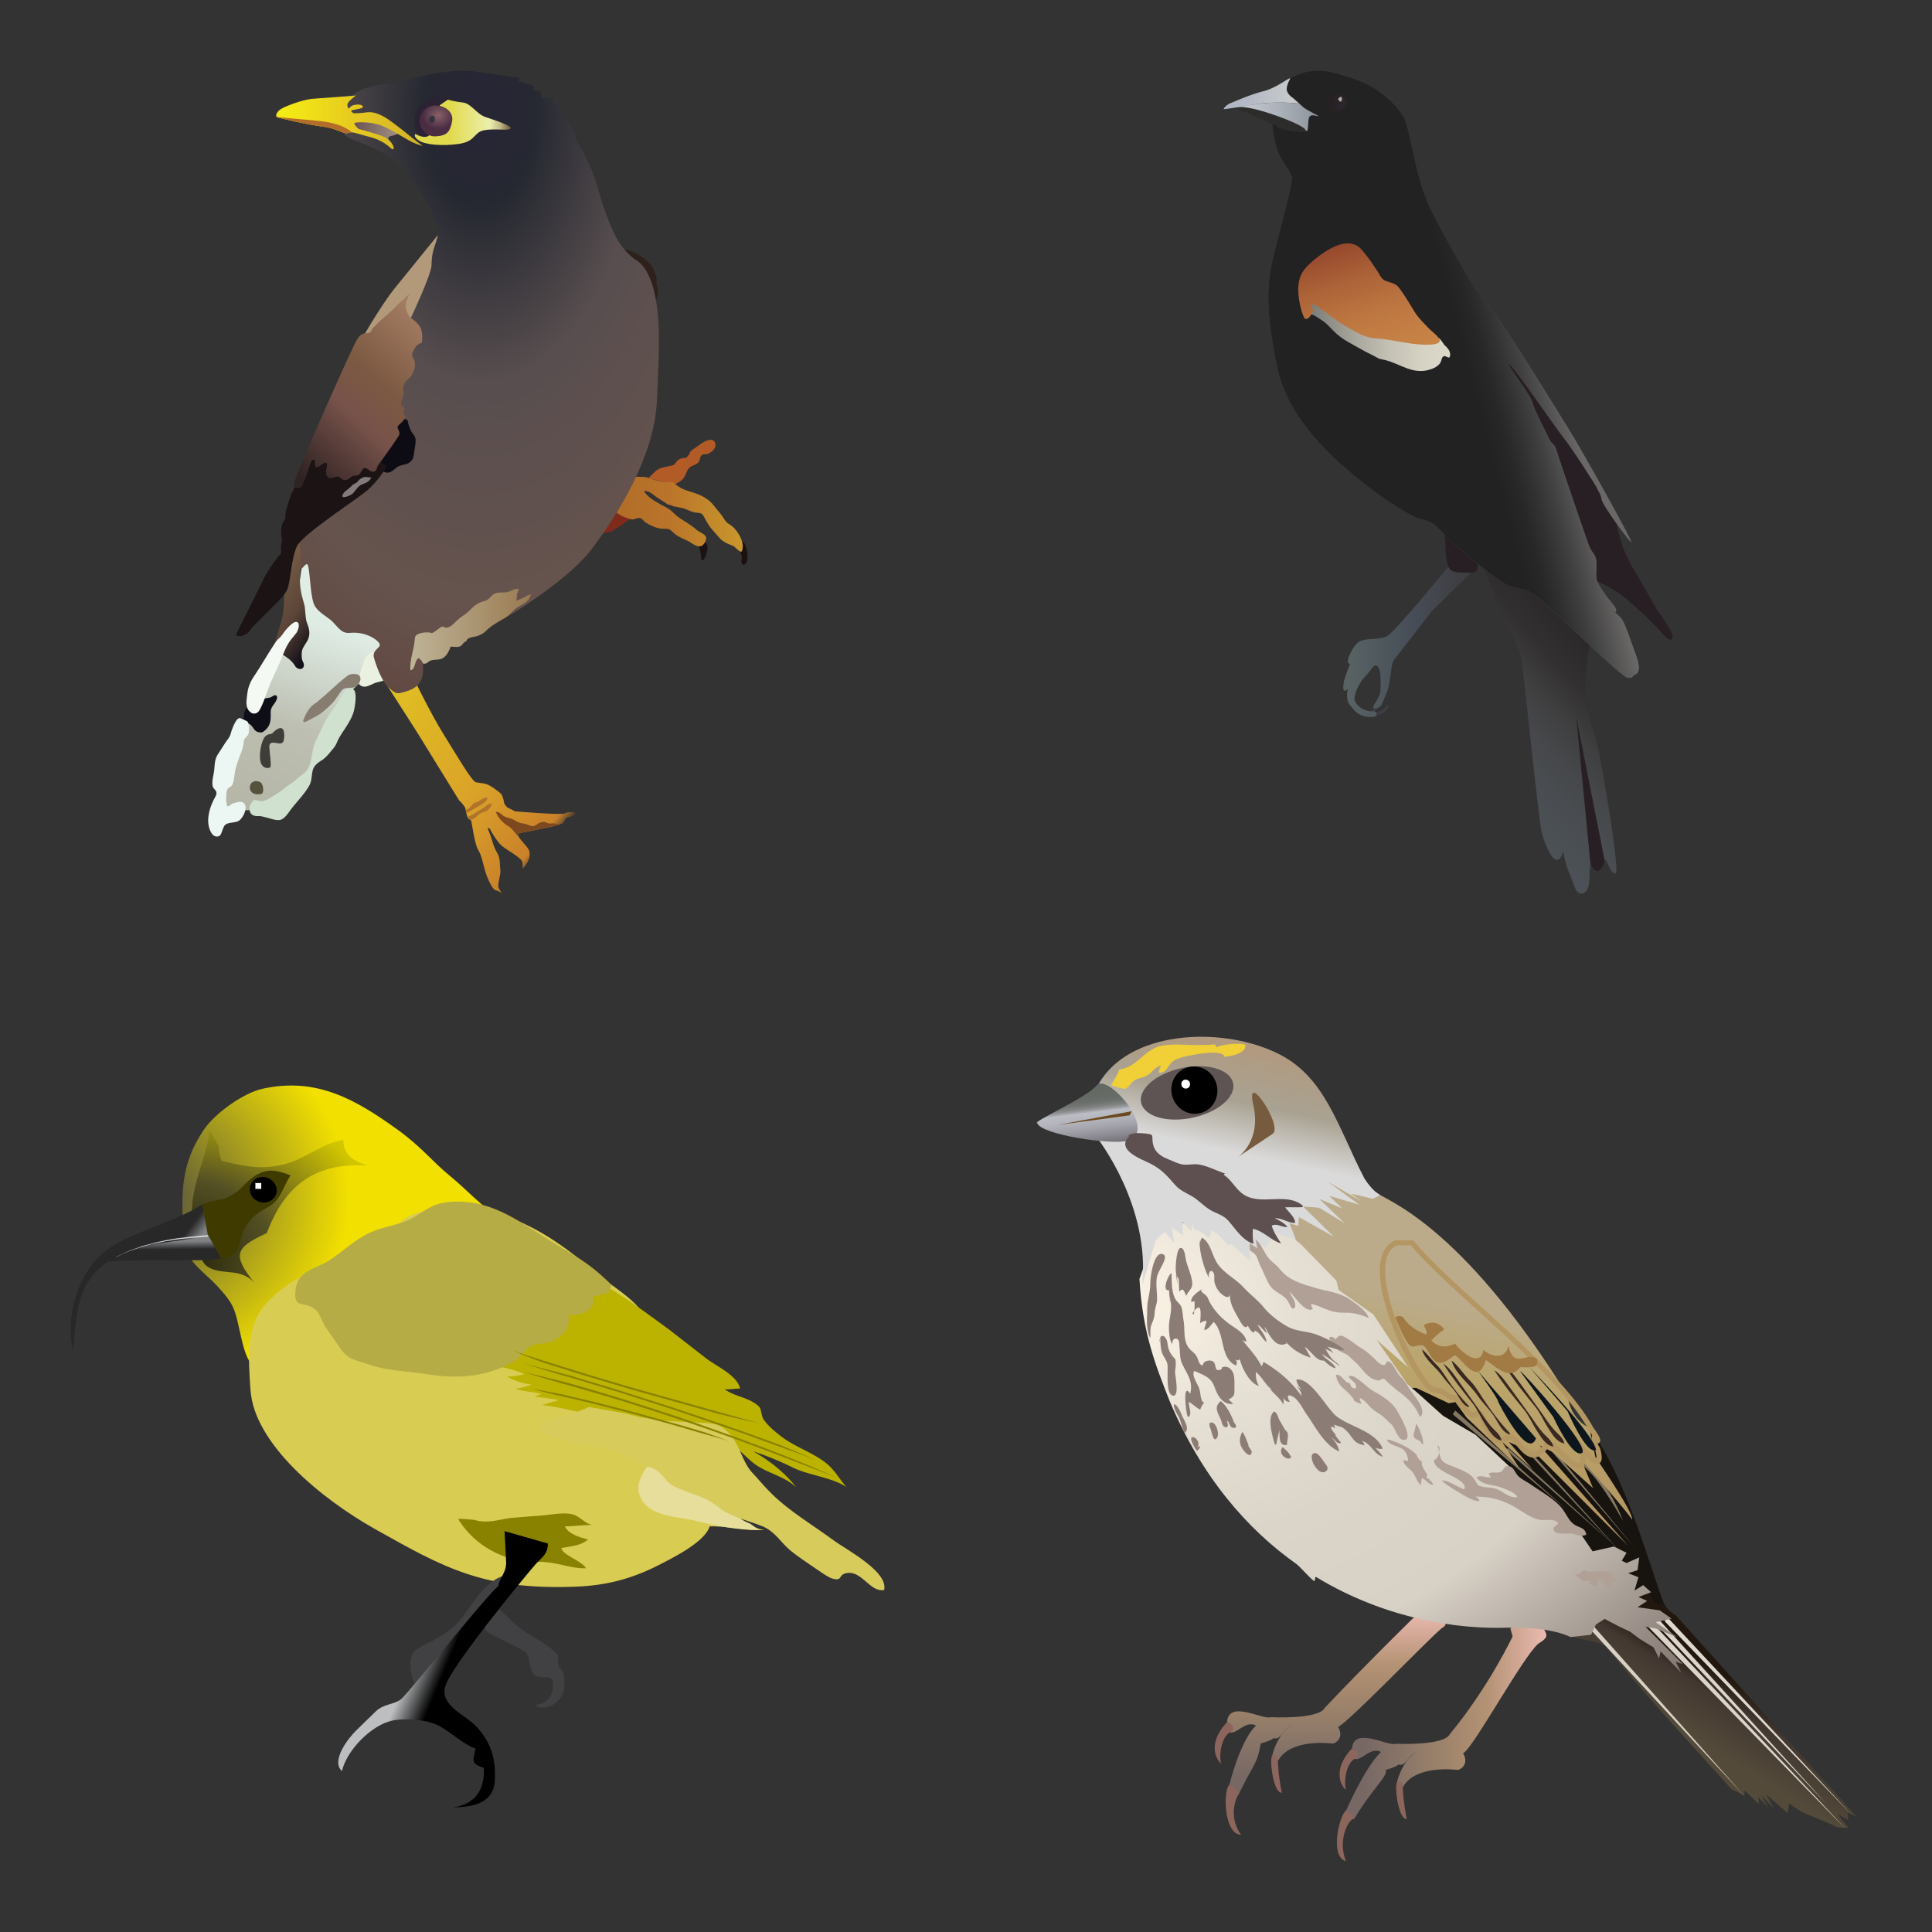 <svg xmlns="http://www.w3.org/2000/svg" xmlns:xlink="http://www.w3.org/1999/xlink" width="148" height="148"><rect width="100%" height="100%" fill="#333333" stroke="none"/><style><![CDATA[.E{fill-rule:nonzero}.F{stroke-linejoin:miter}.G{stroke-width:.002}.H{stroke-linecap:round}.I{stroke:none}.J{stroke-linejoin:round}.K{overflow:visible}.L{stroke-linecap:butt}]]></style><g fill="#fff" fill-rule="evenodd" stroke="#000"><svg width="64" height="64" x="5" y="5" viewBox="0 0 51 76"><use xlink:href="#L" x=".5" y=".5" class="H J"/><defs><linearGradient id="A" x1="83.24%" y1="84.73%" x2="-2.51%" y2="6.91%"><stop offset="0%" stop-color="#252831"/><stop offset="6.7%" stop-color="#ca812a"/><stop offset="41.2%" stop-color="#daa328"/><stop offset="100%" stop-color="#e0c123"/></linearGradient><linearGradient id="B" x1="0.00%" y1="50.00%" x2="100.00%" y2="50.00%"><stop offset="0%" stop-color="#af6b28"/><stop offset="44.9%" stop-color="#ba742a"/><stop offset="98.2%" stop-color="#c9972c"/></linearGradient><linearGradient id="C" x1="63.17%" y1="1.02%" x2="41.05%" y2="103.73%"><stop offset="0%" stop-color="#e2eee4"/><stop offset="22.4%" stop-color="#dfece4"/><stop offset="61.2%" stop-color="#bdbfb2"/><stop offset="100%" stop-color="#b4b5a5"/></linearGradient><radialGradient id="D" cx="51%" cy="7%" r="143%" fx="51%" fy="7%"><stop offset="0%" stop-color="#282536"/><stop offset="10.3%" stop-color="#252831"/><stop offset="30.3%" stop-color="#584e4f"/><stop offset="55.2%" stop-color="#66534d"/><stop offset="73.3%" stop-color="#60443d"/><stop offset="87.3%" stop-color="#78584b"/><stop offset="100%" stop-color="#ab8c6f"/></radialGradient><linearGradient id="E" x1="-0.00%" y1="50.00%" x2="100.00%" y2="50.00%"><stop offset="38.2%" stop-color="#e2da4d"/><stop offset="78.8%" stop-color="#ebefad"/><stop offset="89.1%" stop-color="#c3bc88"/><stop offset="100%" stop-color="#6f573d"/></linearGradient><radialGradient id="F" cx="56%" cy="32%" r="50%" fx="56%" fy="32%"><stop offset="0%" stop-color="#896068"/><stop offset="89.1%" stop-color="#4a2d43"/></radialGradient><linearGradient id="G" x1="20.39%" y1="1.03%" x2="59.46%" y2="100.37%"><stop offset="0%" stop-color="#7d644b"/><stop offset="61.8%" stop-color="#5c4538"/><stop offset="100%" stop-color="#121018"/></linearGradient><linearGradient id="H" x1="92.36%" y1="0.67%" x2="27.70%" y2="106.67%"><stop offset="0%" stop-color="#a88066"/><stop offset="41.2%" stop-color="#7c5942"/><stop offset="61.2%" stop-color="#77524a"/><stop offset="100%" stop-color="#2f2323"/></linearGradient><linearGradient id="I" x1="-0.00%" y1="50.00%" x2="100.00%" y2="50.00%"><stop offset="0%" stop-color="#beb497"/><stop offset="100%" stop-color="#9a7a51"/></linearGradient><linearGradient id="J" x1="-0.01%" y1="50.01%" x2="100.00%" y2="50.01%"><stop offset="3%" stop-color="#695151"/><stop offset="100%" stop-color="#a39588"/></linearGradient><linearGradient id="K" x1="-0.00%" y1="50.00%" x2="100.00%" y2="50.00%"><stop offset="7.3%" stop-color="#f4ea15"/><stop offset="58.2%" stop-color="#e5c720"/><stop offset="100%" stop-color="#cfb02b"/></linearGradient></defs><symbol id="L" class="K"><g class="E I"><path d="M15.892 55.279c.062.185 3.081 4.789 3.878 6.139l3.067 4.968c.307.245.552.674.552.674s.122.736.245.921.246.061.307.307.307 2.085.614 2.576.429 1.165.614 1.84.674 1.779.98 1.84.614.307.614.307-.223-.232-.346-.538.224-1.18.162-1.609-.001-1.043-.246-1.472-.368-.737-.491-1.165-.422-1.172-.422-1.172.181-.025.238.13.675 1.165 1.043 1.472.919.614 1.165.797.429.307.614.491.122.797.122.797.307-.307.49-.675.246-.797 0-1.165-1.165-1.227-.858-1.35 1.227-.246 1.718-.368 2.086-.368 2.33-.614.123-.43.43-.49.49-.123.675-.307-.675-.246-.921-.061-4.539-.184-4.539-.184l-.736-.368-.246-.307s-.122-.735-.306-.919-1.043-.858-1.472-.921l-.798-.122c-.368-.062-1.718-2.392-2.944-4.355s-2.944-5.521-2.944-5.521l-2.591.425z" fill="url(#A)"/><path d="M30.992 68.474c-.112-.013-.25-.116-.362-.129-.355-.04-.492.045-.752.233s-.468.157-.739.031-.514-.12-.783-.198-.467-.255-.736-.355-.547-.128-.798-.304-.311-.342-.649-.328c.17.519.651 1.017 1.143 1.308.333.197.449.424.69.709.057.068.126.124.203.166-.05-.106-.052-.185.026-.216.307-.122 1.227-.246 1.718-.368l1.981-.448-.445-.106c-.161-.025-.335.024-.497.005z" fill="#7d481e"/><path d="M24.31 67.06c.251-.149 1.125-.57 1.096-.909-.273-.106-.643.217-.865.346-.109.062-.306.071-.402.144-.122.094-.15.284-.309.308l-.024.099c-.132.047-.237.169-.384.192l.064.301.286-.159c.183-.09.35-.21.537-.322zm.442.503c.211-.12.476-.125.679-.303.133-.114.396-.442.341-.622-.125.022-.223.084-.341.133-.155.063-.165.131-.276.214s-.229.131-.342.213-.203.115-.307.181c-.237.147-.435.284-.702.404l-.219.091a.6.6 0 0 0 .051.107c.084.125.166.111.231.164.114-.031.222-.063.31-.116.208-.124.369-.348.576-.466z" fill="#af742a"/><path d="M34.185 42.28c.214.037.508-.102.736-.122l.675-.075c.456-.055.951-.053 1.332-.31l.953-.643c.166-.102.313-.236.476-.334.181-.112.367-.194.551-.294l-2.392-2.085-2.33 3.864z" fill="#802a1c"/><path d="M44.366 42.954c.187.089.33.473.384.66.085.303.07.595.118.928.355.025.487-.738.54-.975.107-.484-.197-.634-.428-1.042l-.614.429z" fill="#1a1213"/><path d="M47.923 43.138c.324.212.536.681.617 1.043.037.165-.096.528.009.663.141.18.337.039.42-.108.168-.293.075-.969-.006-1.291-.047-.184-.071-.316-.196-.476-.117-.151-.323-.199-.414-.323l-.429.49z" fill="#1c1111"/><path d="M40.072 37.005c.133-.07.286-.274.414-.383.142-.121.224-.234.401-.336.348-.202.64-.238 1.028-.32.145-.031.351-.052.472-.141.142-.105.191-.269.307-.368.127-.106.34-.205.506-.233.116-.02.196.018.31-.041s.077-.191.23-.213c.037-.387.412-.55.672-.739.323-.236.58-.443.949-.586.412-.16.773-.074.786.414.008.346-.417.694-.735.802-.157.054-.407-.003-.541.13-.143.143-.115.44-.254.605-.269.317-.689.288-.925.611-.223.306-.256.671-.552.967a1.46 1.46 0 0 1-.428.305c-.183.083-.361.24-.553.261l-2.086-.736z" fill="#b25b27"/><path d="M36.086 39.09c.367.651 1.158 1.275 1.837 1.533.207.078.41.161.616.186.273.032.432-.137.676-.126.229.012.315.188.475.323a2.29 2.29 0 0 0 .49.306c.423.209.822.358 1.303.353.265-.001.425-.009.631.17l.426.37c.315.224.732.386 1.09.565.341.171.703.511 1.104.496.313-.013.611-.518.556-.806-.062-.324-.619-.479-.847-.688-.5-.454-1.085-.758-1.626-1.135-.274-.191-.476-.422-.72-.628-.263-.223-.62-.385-.92-.552-.499-.277-1.232-.683-1.527-1.215.392-.098.816.314 1.114.525l1.039.677c.082.044.207.048.294.074.08.023.184.093.259.109l.72.138c.405.098.79.321 1.181.414.208.048.434.006.615.117.169.104.263.347.353.509.202.365.393.677.675.995l.366.415c.142.14.28.347.448.478.31.24.66.387 1.012.516.202.076.597.614.8.529.355-.738-.302-1.829-.864-2.305-.148-.124-.318-.206-.463-.334-.174-.154-.266-.34-.394-.525-.221-.323-.503-.623-.734-.931-.592-.787-1.323-1.082-2.2-1.352-.439-.135-.794-.263-1.179-.536-.142-.101-.296-.279-.471-.326-.242-.065-.55.035-.801.004-.683-.082-1.247-.497-1.961-.492a8.9 8.9 0 0 1-1.102-.064c-.263-.032-.964-.093-1.168.064l-1.104 2.147z" fill="url(#B)"/><path d="M9.005 44.604l-.448.257-.64 4.356-3.396 7.945-2.884 4.932c-.063.193-.767 5.254-.767 5.254l.063 1.218 2.243-1.281 2.626-.129 3.268-2.947.833-2.243 3.011-5.446 1.666-1.602.961-1.537.962-1.73-3.652-2.05-3.844-4.998z" fill="url(#C)"/><path d="M15.594 52.895c-.652-.155-1.099.075-1.368.684-.215.487-.373 1.067-.508 1.593-.08.313-.123.566.153.754.261.176.553.097.812-.014s.459-.229.74-.297c.226-.056.716-.115.797-.387l-.626-2.333z" fill="#eaf1e1"/><path d="M3.752 57.791c-.327.115-.467.506-.499.81-.02.192-.071.479.086.63.113.109.327.113.47.226.333.264.37.68.858.722.128.011.085.042.222.002.115-.034.117-.055.214-.129a1.49 1.49 0 0 0 .401-.451c.212-.399.186-.792.183-1.241-.001-.464.263-.635.471-1.009.068-.121.196-.409.03-.515s-.371.112-.502.158c-.32.116-.875.051-1.025.457l-.911.342z" fill="#0e0e17"/><path d="M5.289 60.467c-.356.218-.681 1.407-.556 2.265.052.352.258.699.67.696.335-.003.286-.177.285-.456 0-.242-.032-.454-.059-.683l-.054-.626c-.02-.189-.039-.437.167-.515.351-.134.869.244 1.086-.111.122-.198.137-.976-.042-1.156-.275-.274-.775.19-.928.358s-.211.01-.569.227z" fill="#3f3d38"/><path d="M4.093 64.68c-.295.119-.352.536-.272.728.126.304.38.41.671.41.39 0 .517-.041.513-.456 0-.235-.118-.638-.342-.683s-.272-.119-.569 0z" fill="#55523e"/><path d="M10.541 56.883c-.279.212-.51.47-.811.662-.529.339-.821.886-1.045 1.452-.098.247.018.317.246.194l.78-.408c.603-.309 1.029-.717 1.51-1.18.257-.247.447-.553.649-.845.177-.256.33-.559.67-.6.382-.046.78.04 1.071-.294.162-.189.307-.472.216-.725-.099-.277-.502-.277-.746-.259-.341.025-.566.293-.825.485-.379.282-1.574 1.412-1.715 1.519z" fill="#867c70"/><path d="M4.2 66.324c-.577.449-.505 1.058-.259 1.299.176.173.412.177.644.175.265-.003.462.076.703.13.387.086 1.03.361 1.395.174s.594-.576.835-.896c.552-.736 1.244-1.391 1.693-2.213.227-.413.183-.889.303-1.362.1-.396.431-.663.774-.878.374-.234.602-.51.879-.85.143-.174.287-.321.401-.511.131-.219.208-.469.334-.691.483-.838 1.182-1.651 1.381-2.592.092-.432.188-1.138.08-1.588-.054-.224-.226-.31-.45-.318-.303-.013-.372.099-.528.318a8.08 8.08 0 0 0-.639 1.025c-.234.453-.647.833-.897 1.269-.221.387-.396.751-.579 1.151l-.564 1.165c-.292.786-.238 1.702-.683 2.442-.223.371-.627.527-.929.829-.349.35-.753.532-1.124.851-.331.284-.677.472-1.024.703-.317.21-.736.462-1.105.497l-.641-.129z" fill="#d1e1cf"/><path d="M2.919 58.891c-.35-.087-.657.802-.755 1.04-.078.191-.103.393-.189.577-.104.222-.249.372-.386.575l-.735 1.142c-.272.457-.255.874-.306 1.409-.044.453-.249.984-.131 1.475.047.192.24.276.308.462.097.264-.084.473-.194.689-.42.821-.74 1.915-.367 2.818.105.251.268.543.574.58.428.051.462-.35.579-.639.142-.352.191-.483.578-.58.245-.06.669-.069.883-.205.401-.254.837-1.155.509-1.576-.187-.239-.585-.14-.813-.074-.148.044-.238.049-.373.139-.128.085-.215.221-.39.168.006-.184-.07-.369-.074-.566l.015-.563c.011-.103.051-.35.129-.447.127-.159.334-.178.434-.4.115-.257.163-.68.195-.958.042-.37.139-.676.251-1.03.09-.286.227-.607.336-.895.143-.377.192-.621.238-1.029.042-.361.392-.415.452-.765.039-.224.058-1.023-.192-1.089l-.577-.257z" fill="#ecf7f3"/><path d="M21.051 14.749l-4.101 5.062C15.605 21.477 13.618 25 13.618 25l4.613-1.794 3.973-3.46-1.153-4.998z" fill="#b2997a"/><path d="M37.836 16.286c.1-.203 1.291.42 1.486.561.436.314.958.676 1.191 1.184.099.215.248.586.274.815.019.17-.027.349-.006.519.018.153.113.34.135.509.094.732-.36 1.182-.517 1.794l-2.562-5.381z" fill="#2e211b"/><path d="M12.388 2.699s1.063-.835 1.974-1.139 2.505-.38 3.492-.683S21.8-.186 24.078.042l4.251.607-.076.304.683.228c.156.148.356.018.533.13.236.149.113.264.084.464.131-.013.407.039.524.087.279.115.2.133.283.384.036.111-.092.093.035.21.057.054.216.011.288.015.224.016.451-.016.671.012.024.182-.053.444.082.583.121.126.385.044.517.184s.084.296.151.453c.09.212.243.276.404.422.285.256.234.517.431.793.132.185.184.219.266.422.066.168.119.375.21.548v.379s1.252 1.822 1.822 3.758c.321 1.087 1.025 3.581 1.936 5.238.712 1.294 1.708 1.936 1.708 1.936s1.139.455 1.708 2.96.455 5.01.227 9.906S37.4 40.199 34.895 43.5 25.9 50.447 25.9 50.447s-3.758 1.594-4.783 2.164-1.593 1.253-1.593 1.253.113.911-.114 1.479-.683.912-1.48 1.139-.797.228-1.48-.341c-.619-.516-1.139-1.937-1.367-2.733s.797-.911.456-1.366-1.367-1.025-2.619-.911c-.779.071-.983-.375-1.607-1.015-.38-.389-1.194-.774-1.582-1.376-.459-.715-.425-2.985-.661-3.749-.135-.437-.598.602-.687.217l-.247-1.136c-.228-1.025-.455-2.164 1.253-4.441S20.32 19.589 20.32 17.653s.911-2.277.455-3.758-1.365-2.96-2.846-4.782-4.099-2.505-5.238-3.074-.304-3.34-.304-3.34z" fill="url(#D)"/><path d="M20.319 3.952c.494-.076.532.531.532.797s-.267.645-.646.607-.492-.418-.492-.683.114-.645.606-.721z" fill="#1a1e29"/><path d="M19.714 6.001c-.06-.046-.119-.015-.181-.045-.054-.025-.107-.08-.159-.107-.111-.057-.233-.113-.333-.199-.218-.184-.237-.443-.237-.711 0-.3-.031-.631.04-.909.06-.241.157-.472.291-.696s.351-.336.58-.407c.215-.067.367-.324.577-.448.1-.059.289-.046.41-.045.161.002.288-.038.456-.038.306 0 .598.109.872.256.165.088.636.292.645.503l.76 1.708c0 .114-.874 1.176-.874 1.176l-2.314.266-.532-.304z" fill="#2b2233"/><path d="M18.836 5.748s-.225.225.338.601 2.104.526 3.643.3 1.315-1.052 2.291-1.239 2.178.075 2.404-.151-1.503-.789-2.291-1.051-1.315-1.239-2.029-1.315-1.39-.263-1.39-.263l-.714.488s-.6 2.441-1.013 2.779-1.24-.151-1.24-.151z" fill="url(#E)"/><path d="M22.181 4.635c-.191.872-.381 1.253-1.442 1.329s-1.594-.949-1.48-1.594.607-1.215 1.442-1.215 1.67.607 1.48 1.48z" fill="url(#F)"/><path d="M7.908 54.147c.208.368.817.402.799-.116-.006-.179-.149-.336-.175-.508-.032-.198-.04-.548 0-.745.076-.375.375-.673.529-1.009.182-.4.18-.782.045-1.212-.061-.197-.144-.363-.187-.566-.049-.235-.059-.503-.089-.74-.026-.218-.025-.424-.071-.625l-.183-.672c-.113-.384-.175-.79-.215-1.208-.061-.648.061-1.318.057-1.936v-.967c-.011-.347-.11-.677-.114-1.025l-.968.853s-.512 2.279-.455 3.189.057 2.221-.228 3.245l-.797 2.562s1.537.569 2.05 1.48z" fill="url(#G)"/><path d="M15.027 35.827c-.049.005-.067-.013-.056-.053.537.226.958.981 1.576.74.281-.11.523-.424.799-.546.349-.154.71-.117 1.028-.381.298-.247.326-.533.368-.913.04-.342.143-.742.129-1.089-.017-.386-.275-.537-.43-.851-.111-.221-.285-.671-.286-.932-.13-.033-.191-.126-.309-.189-.134-.071-.29-.047-.404-.133-.037-.013-.052.005-.045.054l-2.37 4.293z" fill="#0d0b13"/><path d="M7.467 38.775c-.204.626-.39 1.091-.449 1.599-.015.12.033.261-.013.374-.039.101-.144.221-.193.334-.111.259-.18.471-.178.767s.034.566.065.832c.034.284-.122.586-.065.834v.385s-1.089 1.153-1.858 2.883l-2.243 4.484c.064.322.897.193 1.281-.384s2.948-2.82 3.332-3.587.384-3.011.962-4.101 5.445-4.229 6.407-5.062 1.729-2.114 1.729-2.114l-1.473-1.346-5.19-.192-1.41 2.947s-.5.719-.705 1.345z" fill="#1b1314"/><path d="M7.788 37.621c.064.385.526.471.756.18.067-.086.104-.315.157-.42.079-.159.142-.266.19-.45.074-.284.21-.582.292-.861.054-.18.183-.812.518-.681.038.303-.113.881.38.614.232-.126.79-.707.722-.044-.028.28-.193.699.043.959.316.349.711-.084 1.03.011.098.029.221.197.336.243.17.069.288.087.461.016.159-.065.264-.203.419-.29.197-.112.335-.04.529-.108.284-.098.314-.543.571-.647.226-.091.58.436.9.316s.192-.376.448-.697 1.538-2.114 1.794-2.563-.321-.641 0-.961.654-.573.578-.772c-.084-.22-.125-.31-.116-.559.004-.104.08-.134.003-.273-.044-.082-.178-.111-.212-.172-.167-.296.155-.705.196-1.042.027-.216-.072-.358-.051-.562.014-.135.118-.395.192-.527.113-.202.288-.282.438-.431s.189-.285.267-.452c.168-.355.234-.659.13-1.054-.052-.197-.198-.365-.209-.562-.009-.186.1-.308.177-.465.17-.342.354-.495.71-.636.063-.43.052-.961-.117-1.334-.156-.346-.471-.591-.769-.833-.101-.083-.154-.083-.24-.191-.069-.087-.113-.209-.159-.306-.091-.187-.148-.323-.177-.529-.062-.443.187-.829.311-1.207-.167.096-.393.37-.568.515a6.04 6.04 0 0 0-.622.578c-.359.396-.772.726-1.17 1.076-.213.188-.447.369-.623.59-.1.125-.235.212-.326.322-.083.101-.109.23-.187.321-.282.331-.722-.145-1.235.688s-5.832 12.816-5.767 13.2z" fill="url(#H)"/><path d="M13.106 37.685c-.198.309-.605.453-.82.782-.393.601.657.208.872-.016.27-.281.479-.692.848-.828.312-.115.699-.256.824-.63-.293.025-.453-.114-.744.005-.201.081-.426.229-.53.431l-.449.256z" fill="#847a7c"/><path d="M18.807 51.589a7.59 7.59 0 0 1-.201 1.243c-.119.535-.266 1.158-.205 1.705.459-.044.358-.916.752-1.112.144.109.349.33.387.501.409.056.378-.143.691-.265s.566-.059.889-.137c.491-.118.783-.688.928-1.121.251-.037.639.066.869-.043.237-.113.282-.391.569-.456.042-.331.559-.374.814-.439a2 2 0 0 0 1.033-.568c.533-.497 1.02-.771 1.62-1.108.464-.262.795-.754 1.249-1.025.592-.352.984-.462 1.179-1.178-.104.145-.15.077-.29.129-.166.06-.232.131-.37.201-.222.114-.466.184-.666.325-.01-.347.045-.8.225-1.073-.361-.116-.656.133-.988.233-.296.089-.61.029-.936.086-.339.059-.405.114-.655.369-.288.295-.355.314-.715.424-.55.169-.859.467-1.277.886-.299.299-.774.518-1.249 1.013s-.8.575-1.088.385c-.151-.1-.926.688-1.089.576-.156-.105-1.428-.089-1.474.449z" fill="url(#I)"/><path d="M16.47 6.65s-.301-.639.151-.714.939-.375.939-.375l-2.892-1.202c-.075.112-1.614.225-1.614.225l.15.638 2.592.977.676.451z" fill="url(#J)"/><path d="M16.809 7.138c.225-.038-.113-.789-.714-1.089s-2.404-.751-2.404-.751-.563-.489-.337-.564 1.502-.113 2.441.263 2.216 1.239 2.779 1.502.939.338.939.338l-.976-.751s-1.953-1.615-2.63-1.953-1.051-.413-1.577-.338-1.089.075-1.089.075-.45-.225-.075-.3 1.014-.15.9-.337-.525-.188-.825-.113-.45.338-.45.338-.226-.263-.076-.526.714-.676.714-.676l-4.018.3c-.977.113-2.48.714-2.817.939s-.525.601-.337.714 2.891.714 4.356.902c.767.098 1.269.413 1.878.563.201.05.333-.099.564-.075.404.042.939.25 1.465.375 1.727.414 2.067 1.202 2.291 1.165z" fill="url(#K)"/><path d="M6.255 4.208c.188.112 2.891.714 4.356.902.767.098 1.269.413 1.878.563.201.05.333-.099.564-.075 0 0-.639-.751-2.779-1.014l-4.018-.375z" fill="#b36c29"/><path d="M20.376 4.1c.231-.035.249.248.249.372s-.124.301-.302.284-.231-.195-.231-.319.054-.301.284-.337z" fill="#303441"/><path d="M6.186 51.91c-.223.305-1.016 1.574-1.488 2.356l-.704 1.089c-.234.421-.38.817-.433 1.297-.051.443-.171 1.017.049 1.421.267.492.811.563 1.087.049.458-.852.689-1.813 1.089-2.687l.864-1.911c.228-.594.459-1.231.867-1.756l.515-.641c.138-.207.325-.73.126-.932-.314-.318-1.11.656-1.382 1.051s-.365.358-.587.663z" fill="#f4f9f4"/></g></symbol></svg><svg width="64" height="64" x="79" y="5" viewBox="0 0 42 76"><use xlink:href="#Y" x=".5" y=".5" class="H J"/><defs><linearGradient id="M" y2="4.90%" x2="67.98%" y1="96.74%" x1="28.38%"><stop stop-color="#4c5257" offset="4.5%"/><stop stop-color="#4b5156" offset="17.8%"/><stop stop-color="#4a4e52" offset="31.4%"/><stop stop-color="#46484b" offset="45.1%"/><stop stop-color="#3f3f40" offset="58.8%"/><stop stop-color="#333031" offset="71.4%"/><stop stop-color="#262222" offset="100%"/></linearGradient><linearGradient id="N" y2="108.20%" x2="46.51%" y1="-7.31%" x1="53.38%"><stop stop-color="#38353b" offset="0%"/><stop stop-color="#43454d" offset="100%"/></linearGradient><linearGradient id="O" y2="49.92%" x2="100.01%" y1="49.92%" x1="0.01%"><stop stop-color="#38353b" offset="0%"/><stop stop-color="#43454d" offset="100%"/></linearGradient><linearGradient id="P" y2="50.02%" x2="100.00%" y1="50.02%" x1="0.00%"><stop stop-color="#586263" offset="4.5%"/><stop stop-color="#474e58" offset="51.7%"/><stop stop-color="#3f3f43" offset="87.1%"/></linearGradient><linearGradient id="Q" y2="83.49%" x2="121.17%" y1="14.22%" x1="-14.21%"><stop stop-color="#222223" offset="24.7%"/><stop stop-color="#2d2c2d" offset="30.4%"/><stop stop-color="#3c3b3d" offset="39.8%"/><stop stop-color="#4b494c" offset="51.8%"/><stop stop-color="#575459" offset="65.6%"/><stop stop-color="#59555c" offset="68.5%"/><stop stop-color="#645f64" offset="88.2%"/><stop stop-color="#8d8583" offset="100%"/></linearGradient><linearGradient id="R" y2="40.78%" x2="74.54%" y1="65.13%" x1="17.52%"><stop stop-color="#222223" offset="23.6%"/><stop stop-color="#222223" offset="64%"/><stop stop-color="#282728" offset="71.2%"/><stop stop-color="#333233" offset="77.8%"/><stop stop-color="#403f40" offset="84.2%"/><stop stop-color="#504f4f" offset="90.5%"/><stop stop-color="#615f5e" offset="96.7%"/><stop stop-color="#6a6867" offset="100%"/></linearGradient><linearGradient id="S" y2="50.00%" x2="100.00%" y1="50.00%" x1="0.00%"><stop stop-color="#261f23" offset=".6%"/><stop stop-color="#2a282d" offset="100%"/></linearGradient><linearGradient id="T" y2="50.04%" x2="100.00%" y1="50.04%" x1="-0.00%"><stop stop-color="#787a74" offset="0%"/><stop stop-color="#8c8c84" offset="12.8%"/><stop stop-color="#acaaa0" offset="35.4%"/><stop stop-color="#c5c2b6" offset="57.8%"/><stop stop-color="#d6d3c4" offset="79.5%"/><stop stop-color="#ddd9ca" offset="100%"/></linearGradient><linearGradient id="U" y2="122.96%" x2="68.15%" y1="7.12%" x1="20.24%"><stop stop-color="#92432b" offset="0%"/><stop stop-color="#984a2e" offset="6.5%"/><stop stop-color="#ac6338" offset="30.8%"/><stop stop-color="#bc7540" offset="54.7%"/><stop stop-color="#c58045" offset="78%"/><stop stop-color="#c98447" offset="100%"/></linearGradient><linearGradient id="V" y2="50.00%" x2="100.00%" y1="50.00%" x1="-0.00%"><stop stop-color="#cccdca" offset="1.1%"/><stop stop-color="#bdc2ca" offset="18.5%"/><stop stop-color="#afb5bd" offset="45.9%"/><stop stop-color="#8f969e" offset="95%"/><stop stop-color="#8c939b" offset="100%"/></linearGradient><linearGradient id="W" y2="50.00%" x2="100.00%" y1="50.00%" x1="0.00%"><stop stop-color="#aeb4c4" offset="0%"/><stop stop-color="#b5bac6" offset="37%"/><stop stop-color="#c8caca" offset="91.8%"/><stop stop-color="#cccdca" offset="100%"/></linearGradient><path id="X" d="M6.212 9.603c.185.464-1.022 4.636-1.668 7.322s-.649 5.283.369 10.1 5.284 8.434 7.692 10.38 4.727 3.243 5.191 3.334 1.11.279 1.482.651.553.462.925.925 4.172 3.706 5.378 4.358 1.665.182 2.964 1.203 7.599 7.228 8.155 7.321.37-.093.741-.279.463-.647.092-1.668-1.018-2.963-1.296-3.336-.648-.649-.648-.649.37-.091-.185-.74-1.391-1.762-1.486-2.318.095-1.483-.09-1.945-.372-.463-.649-1.204-2.873-8.342-2.966-8.711-.463-.465-.648-.927-1.297-2.503-1.482-3.243-2.411-3.523-2.132-3.523 4.262 5.839 5.004 6.766 2.964 4.355 3.058 4.632.277.371.371.927 2.41 3.707 2.686 3.892-4.354-8.155-5.746-10.378-5.835-9.544-7.041-10.842-3.708-5.561-5.376-8.896-1.852-7.413-2.597-8.619c-.74-1.208-2.407-2.689-4.354-3.339S9.082-.129 7.878.057 5.655.891 4.727 1.448s-.278 3.428-.278 3.428.186 2.038.74 2.965.836 1.298 1.022 1.76z"/></defs><symbol id="Y" class="K"><g stroke="#1d1f23"><g class="F G"><path d="M27.862 46.439l-4.414-1.62 1.947 4.541c.648 1.574 1.482 3.058 1.669 3.985s1.574 14.641 1.853 15.844.925 2.596 1.388 2.596.557-.834.557-.834.279 1.391.648 2.223.464 1.576.928 1.669.832-.462.832-1.206.093-1.576.093-1.576.185.742.649.742.743-1.113.743-1.113.554 1.577.926 1.298-1.483-11.489-1.948-12.696-.739-2.317-.832-3.615.462-5.096.462-5.096l-5.501-5.144z" fill="url(#M)" class="E"/><path d="M30.862 71.136L28.73 52.233" fill="none" class="L"/></g><g class="E F G"><path d="M33.363 72.062l.012.042c.049.156.24.7.637.7.321 0 .555-.533.665-.861l-2.612-13.224 1.296 13.344z" fill="#271f23"/><path d="M14.111 57.8c-.058.145-.17.281-.339.423-.35.293-.912.29-.912.29l.421-.177c.236-.098.352-.312.39-.543.123.238.285.093.441.009z" fill="url(#N)"/><path d="M13.618 58.767a2.32 2.32 0 0 0 .774-.292c.554-.319.647-.877.647-.877l-.37.398c-.209.224-.593.319-.989.335.379.144.107.29-.063.436z" fill="url(#O)"/><path d="M20.667 44.818c-.185.277-5.004 6.115-5.748 6.579s-2.195.103-2.751.659c-.372.371-.804 1.11-.871 1.591-.034.237.195.345.195.345s-.463 1.113-.556 1.576-.074.854.092.834.278-.185.278-.185-.278.928.185 1.483.65.833 1.3 1.018c.335.094.74.083.893.063s.443-.34.062-.508c-.307.013-.62-.029-.865-.111-.556-.186-.885-.673-.952-.873-.142-.444.413-1.644.862-2.092.74-.74.833-1.298 1.204-1.02s.276 1.577.276 2.133-.554 1.296-.554 1.296-.365.579.277.37c.432-.139.462-.556.834-1.388s.37-2.596.646-2.967l3.487-4.489 3.743-3.666-2.037-.65z" fill="url(#P)"/></g><path d="M11.308 56.216c.138-.705.247-1.16.581-1.648.392-.571.864-1.1 1.552-1.319m-1.948.742c0 .078.132-.332.131-.4.165-.393.468-.627.794-.878.248-.19.567-.237.892-.319" fill="none" class="F G L"/><g class="E F G"><path d="M20.111 41.39l.091 2.413c.055.417.094 1.234.387 1.55.322.35 1.207.298 1.652.298.316.001.667.07.817-.277.102-.236.018-.669.018-.927l-2.967-3.058zm12.973 4.542c.235.325.832.475 1.204.647.533.251.969.501 1.467.813.786.496 1.451 1.167 2.148 1.779.704.619 1.328 1.272 1.947 1.952.131.146.605.696.817.631.42-.131.007-.824-.117-1.026-.282-.453-.546-.929-.886-1.349-.358-.439-.551-.901-.831-1.387l-.931-1.622-.811-1.37c-.362-.685-.728-1.402-.924-2.124l-.325-1.116c-.074-.266-.091-.719-.255-.927l-3.058-5.746-3.799-5.838-3.15-4.17-.743 1.297 5.003 9.265 3.244 10.287z" fill="#271f23"/><g class="H"><use xlink:href="#X" fill="url(#Q)"/><use xlink:href="#X" fill="url(#R)" opacity=".49"/></g></g><g fill="none" class="F G L"><path d="M8.62 25.637c.244.162.447.746.667 1.018.328.407.765.689 1.071 1.112.434.602.931 1.178 1.527 1.643.176.137.494.478.707.218.104-.133.011-.667.012-.836 0-.61-.337-1.171-.278-1.767m1.021 3.058c.219.027.352.553.46.738l.997 1.763 1.411 2.503c.115.203.668 1.198.911.907.116-.138.014-.63.018-.808V33.42m1.389 3.058c-.021.367.37.745.576 1.017l1.719 2.063 1.877 2.277c.492.639.977 1.405 1.573 1.942.464.417.839.888 1.303 1.324.397.368.836.687 1.27 1.014.559.421.997.735 1.692.743m.927.648c.383.13.705.582.992.859.539.517 1.161.933 1.698 1.457l2.245 2.228c.82.696 1.6 1.726 2.574 2.141.068-.002.097-.036.089-.104M19.092 35.552c.378.717 1.09 1.517 1.689 2.064l2.833 2.682 6.227 6.288c.367.326.746.556 1.091.917.336.355.703.669 1.061.998.631.58 1.347 1.044 1.931 1.672.247.264 2.342 2.892 2.591 1.874M21.131 36.664c.479.3.969.861 1.411 1.251.358.314.741.571 1.117.852.418.314.714.776 1.08 1.16 1.623 1.701 2.89 3.783 4.64 5.361l1.949 1.828c.56.508 1.18.93 1.761 1.41.214.177 1.924 1.476 2.126 1.111M20.854 26.469c.267.201.575.488.833.74.471.461.988.808 1.488 1.228.698.592 1.293 1.226 1.756 2.01l1.199 2.232c.203.403.901 1.349.733 1.838-.562.197-1.353-.553-1.93-.544-.711.013-.954.902-1.834.632-.335-.101-.74-.443-1.041-.624-.42-.256-.616-.316-1.131-.26-.385.039-.728.149-1.094-.018-.43-.2-.752-.542-1.11-.838m-1.759-4.82c.252.042.393.459.524.662.381.583.766 1.135 1.235 1.657l2.133 2.317m-1.205-4.452c.084.423.569.879.808 1.227.464.677.953 1.317 1.495 1.932l1.59 1.939"/><path d="M25.67 39.073l2.39 2.204 2.691 2.524c.395.312 1.829 1.848 2.426 1.295m.198 27.008l-.012-.042.012.042z"/></g><path d="M.467 3.302s1.018.185 1.947.648c.338.171 1.152.476 2.047.906.315.152.737.452 1.094.525 1.312.262 1.921.218 2.036.103s-.175-.977-.175-.977L2.691 2.746.467 3.302z" fill="#2c2c2a" class="E F G"/></g><path d="M10.318 2.007c-.514.055-.896.421-.849.927s.162.911.964.852.909-.518.851-1.035-.447-.803-.966-.745z" fill="#262222" class="E I"/><g stroke="#1d1f23" class="E F G"><path d="M10.283 2.193c-.413.046-.714.335-.678.738s.129.724.77.68.724-.413.678-.827-.358-.639-.77-.592z" fill="url(#S)"/><path d="M10.666 2.372c-.107 0-.319.179-.216.286.109.108.144.215.252.108s.073-.394-.037-.394z" fill="#b5a69f"/><path d="M7.682 22.134c.448-.052.944.377 1.293.594.398.245.67.59.997.919.387.39.856.739 1.335 1.016l1.557.868.78.393.439.238c.201.084.424.106.632.16.677.167 1.284.497 1.939.738.543.198 1.113.315 1.696.218.485-.081 1.184-.309 1.404-.803.074-.163.09-.456.284-.511.184-.054.307.156.507.114.197-.41-.097-.8-.388-1.06-.162-.143-.367-.559-.552-.671-.138-.082-.556-.253-.631-.395l-11.25-3.204-.04 1.382z" fill="url(#T)"/><path d="M7.316 22.439c-.263-.501-.531-1.679-.531-2.547 0-1.037.319-1.675 1.066-2.358 1.066-.969 3.382-2.743 4.695-1.272.538.602 1.032 1.345 1.487 2.04.273.42.32.686.812.851.499.166.819.198 1.148.636.508.68.935 1.431 1.383 2.147.367.587.837 1.012 1.323 1.538.202.219 1.086.828.946 1.149-.183.413-1.639.294-2.033.257-1.245-.113-2.457-.455-3.72-.528-1.121-.066-1.886-.605-2.852-1.15-.552-.309-1.176-.797-1.658-1.145-.448-.322-1.223-.947-1.383-.75s.052.233.127.431-.544 1.208-.809.705z" fill="url(#U)"/><path d="M7.231 3.302l-.351-.316c-.947-.097-2.241-.15-3.565.003l-2.008.254c.021-.002.032.034.056.033.066-.01.097.004.255.019 1.476.036 5.447 1.52 5.799 2.046.371.556.185-.742.371-1.113s.783-.037.833-.092-.955-.472-1.39-.834z" fill="url(#V)"/><path d="M6.88 2.987l-.574-.517s-.649-.371-.558-.927.375-.856.284-.856c-.181 0-1.298.895-2.413 1.171S1.113 2.747.652 2.932s-.676.535-.65.557.524-.062 1.275-.162l2.037-.337a16.85 16.85 0 0 1 3.566-.003z" fill="url(#W)"/></g></symbol></svg><svg width="64" height="64" x="5" y="79" viewBox="0 0 77 68"><use xlink:href="#e" x=".5" y=".5" class="H J"/><defs><radialGradient id="Z" cx="-7%" cy="40%" r="102%" fx="-7%" fy="40%"><stop offset="6.1%" stop-color="#646038"/><stop offset="58.5%" stop-color="#f2e000"/></radialGradient><radialGradient id="a" cx="-3%" cy="82%" r="146%" fx="-3%" fy="82%"><stop offset="2.7%" stop-color="#28260c"/><stop offset="34%" stop-color="#545024"/><stop offset="76.9%" stop-color="#d2c600"/></radialGradient><linearGradient id="b" x1="45.75%" y1="23.46%" x2="53.08%" y2="143.96%"><stop offset="0%" stop-color="#808285"/><stop offset="24.1%" stop-color="#282829"/></linearGradient><linearGradient id="c" x1="24.41%" y1="30.95%" x2="63.54%" y2="61.69%"><stop offset="80.6%" stop-color="#282829"/><stop offset="100%" stop-color="#808285"/></linearGradient><linearGradient id="d" x1="38.41%" y1="38.91%" x2="96.33%" y2="69.69%"><stop offset="5.4%" stop-color="#bcbec0"/><stop offset="27.4%"/></linearGradient></defs><symbol id="e" class="K"><g class="E I"><path d="M39.658 12.301c-1.785-1.14-3.18-2.73-4.71-3.975-1.755-1.44-2.61-2.685-4.95-4.35-3.705-2.655-7.335-4.785-12.33-3.675-1.725.375-4.35 2.235-5.37 3.735-2.07 3.045-2.295 5.82-1.755 10.71.165 1.44 1.95 2.64 2.955 3.72 1.635 1.77 1.635 2.175 2.16 4.515.39 1.74 1.035 4.455 3.525 2.895.855-.54 1.83-2.34 2.88-3.135 1.695-1.29 3.39-2.64 5.145-3.825 2.7-1.815 7.005-4.29 10.23-4.605l2.22-2.01z" fill="url(#Z)"/><path d="M12.777 4.081c-.21 2.79-1.905 5.19-1.56 8.445.09.915.54 3.48 1.26 4.065 1.26 1.02 3.15.075 4.485 1.635-2.1-2.625-1.83-3.285 1.11-4.62 1.65-4.41 4.47-6.555 9.345-6.225-1.11-.315-2.325-.9-2.28-2.355-1.74.18-3.585 1.77-5.475 2.235-2.145.54-3.72.165-5.745-.315-.165-.405-.3-.87-.255-1.305l-.885-1.56z" fill="url(#a)"/><path d="M11.337 11.46c.885-.615 1.395-.78 2.445-.945.675-.105 1.5-.615 1.995-1.14 1.77-1.86 2.775-1.755 4.485-1.095-.435.63-.81 1.71-1.29 2.295-.45.54-.96.705-1.53 1.065-.615.39-1.185 1.065-1.53 1.755-.36.735-.195 1.5-.84 2.085-.84.75-2.76.93-3.39-.225-.435-.795-.42-2.13-.42-3.195l.075-.6z" fill="#3f3b00"/><path d="M13.887 15.961c-1.995.33-7.14-.045-10.71.285 2.22-1.905 9.495-2.43 9.495-2.43l1.215 2.145z" fill="url(#b)"/><path d="M12.117 10.966c-2.745 1.74-6.495 2.505-8.775 4.17-2.37 1.74-3.9 5.535-3.15 9.33.42-2.955.06-6.09 3.33-8.325 2.625-1.815 6.18-1.575 9.12-2.34l-.525-2.835z" fill="url(#c)"/><path d="M12.672 13.936l-.42.03-.48.03-.615.045-.735.075-.405.045-.42.06-.87.135-.885.18c-.3.045-.585.15-.885.225l-.435.12c-.135.03-.27.09-.405.135l-.78.27-.675.3-.555.27-.42.24-.36.21.36-.21.42-.24c.15-.105.345-.195.555-.285l.675-.315.78-.285.405-.15c.135-.045.285-.075.435-.12l.885-.24.885-.195.87-.15c.135-.03.285-.045.42-.06l.405-.045.735-.09.615-.06.48-.045.42-.03v.15z" fill="#d1d3d4"/><path d="M22.783 16.861c-2.04.99-3 1.425-4.665 3.12-1.98 2.025-1.755 5.175-1.545 8.1.345 4.92 6.465 9.975 11.445 12.78 6.33 3.555 9.99 5.67 18.57 5.325 2.73-.105 5.04-.705 7.41-1.89 1.545-.78 4.44-2.22 4.89-3.66 1.35-.075 3.66.435 4.995.33-6.24-1.185-9.96-18.345-11.355-20.265-.84-1.155-2.685-2.265-3.75-3.165-3.555-3-5.775-4.44-8.745-5.52-1.83-.66-4.53-.78-6.585-.585-.795.075-1.755.345-2.415.69-.465.255-.765.645-1.245.87-.51.24-1.29.21-1.785.435-1.53.66-2.835 2.52-4.425 2.895l-.795.54z" fill="#d9cc52"/><path d="M37.212 40.035c1.23.375 2.235-.045 3.45-.195l2.91-.225c.825-.075 1.875-.3 2.7-.09.675.18 1.125.87 1.8.975-.855 0-1.68.12-2.52.135.33.735 1.455 1.035 2.13 1.2-.705.615-1.59.615-2.46.795.105.66 1.8 1.11 2.28 1.86-1.275.045-2.325-.42-3.51-.54-1.245-.12-2.37-.03-3.54-.39-2.055-.615-3.705-1.92-4.74-3.6.27-.06 1.5.075 1.5.075z" fill="#888200"/><path d="M40.437 45.061c-2.52.345-3.57 3.42-5.22 4.89-.465.42-1.035.705-1.605 1.08-.45.3-1.59.735-1.965 1.125-.69.72-.225 2.91.345 3.465 1.08-1.56 2.475-3.075 3.78-4.365.315-.315 1.32-1.65 1.8-1.725.9-.15.375.45.855.855.315.255 1.665.795 3.45 1.8.495.285.345 1.935.99 2.22.9.405 1.77-.405 1.56 1.215-.12.9-.675 1.365-1.665 1.47 1.005.705 2.355-.21 2.67-1.245.105-.345.09-1.32 0-1.665-.075-.3-.405-.435-.48-.72-.06-.225.03-.78-.075-.945-.495-.795-2.28-1.665-3.105-2.235-1.08-.735-1.89-1.83-2.895-2.52l1.56-2.7z" fill="#414042"/><path d="M39.987 41.071l.135 2.67c.105 1.11-.51 1.41-.735 2.43-.525.21-8.37 9.945-8.925 10.38-.66.525-1.62.42-2.355 1.14l-1.77 1.725c-.72.69-2.4 2.835-1.335 3.765.435-1.92 2.715-4.245 4.65-4.65 1.185-.255 3.195-.09 4.23.45 1.185.615 2.175 1.665 3.42 2.13-.105.96-.615 1.365.78 1.77.09 2.055-.84 3.39-2.85 3.645 1.815-.015 3.735-.36 3.855-2.445.12-2.025-.345-3.51-1.665-4.965-.99-1.095-3.39-1.92-2.91-3.72.48-1.83 7.74-10.635 8.355-11.295.57-.63 1.125-.93 1.11-1.89" fill="url(#d)"/><path d="M47.382 17.461c2.79 1.32 5.295 3.225 7.785 5.04l3.375 2.625c.96.75 2.895 1.575 3.15 2.805-.435-.015-1.005.12-1.425.06 1.005.72 2.25.735 3.165 1.59.225.21.225.915.435 1.2.42.585.9 1.005 1.56 1.515 1.2.945 2.73 1.44 3.96 2.325 1.005.72 1.335 1.5 2.115 2.4-1.17-.87-3.615-1.125-4.98-1.83-1.05-.525-2.625-1.17-3.615-1.47 1.5.84 2.925 1.965 3.975 3.33-.825-.825-2.115-1.2-3.15-1.74-.9-.48-1.2-.885-1.995-1.575-1.635-1.44-3.72-1.665-5.88-1.95-2.565-.345-4.98-.51-7.425-1.26-1.485-.45-3.405-.87-4.98-1.08l1.575-.465-2.295-.33c.24-.06.435-.135.645-.21-.75-.225-1.635-.225-2.4-.495.525-.03 1.065-.255 1.53-.375-.765-.105-1.635-.33-2.295-.765.555.045 1.08-.09 1.59-.195-1.125-.555-2.52-.72-3.72-1.005.93-.06 1.68-.51 2.595-.66a3.76 3.76 0 0 1-1.785-.54c1.02-1.53 3.135-1.95 4.335-3.075.9-.855 1.86-2.67 2.985-3.045l1.17-.825z" fill="#bcb200"/><path d="M49.872 18.406c-2.43-2.43-3.825-2.865-6.75-4.77-2.625-1.71-5.25-3.375-8.745-2.835-1.425.225-2.25 1.215-3.405 1.665-1.425.57-2.565.585-3.93 1.365-1.2.69-2.205 1.65-3.315 2.34-1.29.795-2.76.855-3 2.625-.24 1.905.765.975 1.83 1.86.405.33.645 1.2.915 1.59l1.08 1.545c.945 1.485 1.29 1.38 3.165 1.995 1.65.54 3.405.54 5.16.825 2.67.435 5.43.3 8.01-1.2.555-.33 1.005-1.11 1.53-1.395.48-.255 1.29-.18 1.8-.405 1.02-.42 1.935-1.23 1.68-2.475.975.165 2.745-.495 2.16-1.65.345-.03 1.17-.375 1.485-.36l.33-.72z" fill="#b6ac45"/><path d="M62.652 40.396c-2.325-.96-4.23-2.85-6.345-4.155-.705-.435-1.74-1.785-2.775-1.395-.615.225-1.335 1.77-1.215 2.445.405 2.505 3.54 2.385 5.31 2.835s4.02.87 5.805.84l-.78-.57z" fill="#e7de9b"/><path d="M47.772 29.626c-1.275.615-3.15 1.05-4.545 1.38-.525 1.665 4.68 2.175 5.79 2.37 1.365.24 2.25.9 3.42 1.47.6.285 1.23.315 1.77.78.51.435.705.945 1.365 1.29 1.53.765 2.805.855 4.2 1.995 1.08.885 2.58 1.14 3.975 1.71 1.155.465 1.68 1.47 2.55 2.205.72.6 1.725 1.245 2.52 1.8.315.21 1.005.705 1.365.81.99.27.525-.3 1.245-.48 1.47-.36 2.175 1.755 3.54 1.545.435-1.695-3.51-3.735-4.665-4.59-1.89-1.395-4.005-2.625-5.73-4.32-.66-.645-1.155-1.275-1.71-1.86-.93-.96-1.11-2.355-1.98-3.45-.885-1.11-1.545-1.14-2.985-1.215-2.025-.105-4.065-.135-6.015-.645l-.99-.24-3.12-.555z" fill="#d7cb5c"/><path d="M40.767 24.406s.09.03.24.105l.3.12.405.135 1.11.36 1.44.45 3.615 1.125 4.155 1.23 7.815 2.19 1.455.405 1.125.315.72.18c.165.03.255.06.255.06l-.255-.045-.735-.135-1.14-.255-1.47-.36-7.83-2.19-4.155-1.23-3.615-1.125-.75-.24-.675-.255-1.095-.42-.405-.165-.285-.135-.225-.12zm1.005 1.23l1.185.3 1.35.345.84.21.915.255 4.35 1.305 2.445.78 2.52.81 2.505.84 2.415.825 2.265.795 2.01.735.9.33.795.33 1.29.54 1.11.495-1.14-.45-1.32-.48-1.71-.615-2.01-.735-2.265-.795-2.415-.825-2.505-.84-2.52-.81-2.445-.78-4.335-1.305-.915-.255-.825-.255-1.335-.405-1.155-.345zm0 .765l1.275.315 1.47.36.9.225.99.27 2.22.645 2.475.75 2.625.84 2.7.885 2.685.945 2.595.93 2.415.9 2.16.84 1.8.735 1.38.6.885.405.315.15-.315-.135-.9-.375-1.41-.54-.87-.33-.96-.375-2.16-.825-2.415-.9-2.595-.93-2.685-.93-2.7-.885-2.625-.84-2.46-.735-2.22-.645-.99-.27-.885-.255-1.44-.42-1.26-.405zm.78 1.56l.795.135.915.165.555.105.615.135 2.925.69 1.635.42 1.695.435 3.315.915 1.53.435 1.365.405.6.18.54.195.87.315.75.285-.765-.24-2.04-.57-1.365-.405-1.515-.435-3.315-.915-1.695-.435-1.635-.42-2.925-.69-.615-.135-.555-.135-.9-.225-.78-.21z" fill="#888200"/><path d="M18.942 9.99c-.195.615-.885.945-1.545.735s-1.035-.885-.84-1.5.885-.945 1.545-.735c.645.225 1.035.885.84 1.5z" fill="#000"/><path d="M17.022 8.986h.54v.54h-.54z"/></g></symbol></svg><svg width="64" height="64" x="79" y="79" viewBox="0 0 76 76"><use xlink:href="#m" x=".5" y=".5" class="H J"/><defs><linearGradient id="f" x1="43.75%" y1="90.54%" x2="58.89%" y2="7.15%"><stop offset="7.4%" stop-color="#b49662"/><stop offset="43.1%" stop-color="#bba56b"/><stop offset="65.3%" stop-color="#bbab8b"/></linearGradient><linearGradient id="g" x1="39.18%" y1="71.70%" x2="62.47%" y2="41.49%"><stop offset="1.1%" stop-color="#534a3a"/><stop offset="29.2%" stop-color="#534a3a"/><stop offset="77%" stop-color="#423831"/><stop offset="100%" stop-color="#22170e"/></linearGradient><linearGradient id="h" x1="-0.02%" y1="49.96%" x2="99.98%" y2="49.96%"><stop offset="8.7%" stop-color="#776865"/><stop offset="45.1%" stop-color="#9a816a"/><stop offset="69.3%" stop-color="#b49274"/><stop offset="100%" stop-color="#efbdb5"/><stop offset="100%" stop-color="#fbc6bd"/></linearGradient><linearGradient id="i" x1="49.98%" y1="99.96%" x2="49.98%" y2="-0.04%"><stop offset="8.7%" stop-color="#776865"/><stop offset="45.1%" stop-color="#9a816a"/><stop offset="69.3%" stop-color="#b49274"/><stop offset="100%" stop-color="#efbdb5"/><stop offset="100%" stop-color="#fbc6bd"/></linearGradient><radialGradient id="j" cx="10%" cy="9%" r="131%" fx="-4%" fy="20%"><stop offset=".6%" stop-color="#fff7e9"/><stop offset="3.7%" stop-color="#f9f2e4"/><stop offset="23.5%" stop-color="#e5ded3"/><stop offset="43.5%" stop-color="#dbd4c9"/><stop offset="64%" stop-color="#d8d1c6"/><stop offset="96.6%" stop-color="#847973"/></radialGradient><linearGradient id="k" x1="35.00%" y1="105.79%" x2="58.99%" y2="4.06%"><stop offset="56.1%" stop-color="#dbdada"/><stop offset="74.9%" stop-color="#a9a292"/><stop offset="94.3%" stop-color="#b19a80"/></linearGradient><linearGradient id="l" x1="60.22%" y1="117.20%" x2="38.67%" y2="14.80%"><stop offset="19.2%" stop-color="#75727a"/><stop offset="30.4%" stop-color="#8e8c94"/><stop offset="40.5%" stop-color="#a3a3ab"/><stop offset="51.8%" stop-color="#b4b5bd"/><stop offset="60.7%" stop-color="#bbbdc5"/><stop offset="61.7%" stop-color="#adafb5"/><stop offset="64.3%" stop-color="#949698"/><stop offset="67.4%" stop-color="#818382"/><stop offset="71%" stop-color="#737774"/><stop offset="75.4%" stop-color="#6a6e6a"/><stop offset="81.7%" stop-color="#656a65"/><stop offset="99%" stop-color="#636863"/></linearGradient></defs><symbol id="m" class="K"><g class="E I"><path d="M50.891 36.488c3.51 5.295 5.775 15.165 6.63 15.975-1.995.33-3.24.705-20.07-15.54-3.345-1.665-4.635-5.82-4.635-5.82l12.945 1.995c.015-.015 2.28 1.605 5.13 3.39h0 0z" fill="#17130f"/><path d="M49.166 38.873s.975-.465 4.155 5.16c-1.365-3.78-3.825-5.55-3.825-5.55l-.33.39h0zm-11.325-4.53l10.245 8.565-10.02-8.91zm4.845 3.225l9.72 8.565-9.54-8.73zm2.01.27l8.475 9.105-8.295-9.255zm1.77-.555l7.92 9.18-7.725-9.315z" fill="#847762"/><path d="M30.911 14.168c.585.66 7.485 2.505 17.415 18.525.165 2.1 1.95 2.91 1.95 2.91l.54 2.64s3.45 4.965 3.345 5.67c-1.185-1.62-4.65-5.445-4.65-5.445l1.095 2.595-3.675-3.285-1.185-.6 8.04 9.12-8.31-8.31-2.535-1.125 2.205 2.535-2.805-2.535 1.56 2.37-4.8-4.59-1.02-1.41-.6.105-2.97-1.395h-.975l-12.45-13.32 1.935-5.28 3.72-1.08s3.405 2.505 4.17 1.905h0z" fill="url(#f)"/><path d="M48.356 54.398c.75.435 2.985.57 3.435 1.125 2.55 3.255 11.19 12.675 11.19 12.675l.21.24.75.375.435.27v-.54l1.29 1.245v-.6l.87.915-.645-1.14 1.185 1.29-.75-1.35 1.995 1.725.105-.87 1.14.75 3.075 1.29c-.105.165 1.185.165 1.185.165l-1.02-1.29 1.02.6-.06-.705.81.375-16.455-18.33s-.705-.33-1.02-1.02c-1.245.33-1.455-1.35-1.455-1.35s-8.04 3.72-7.29 4.155h0z" fill="url(#g)"/><path d="M49.796 53.303l14.58 15.765-14.325-16.125z" fill="#d8d1c6"/></g><g stroke="#b49662" fill="none" stroke-width=".247" class="F"><path d="M32.711 18.728c-3.825 1.56 2.205 13.755 3.615 13.44.81 0 1.08.705 1.62.645s1.29 2.1 2.1 1.455.6 3.51 2.865 2.16c.87-.375 1.785 3.285 3.555.585.33-.705 3.615 4.485 3.18.435 2.16 2.535 1.35 0 1.35 0s-.27-.33-.27-.855c.81.585-.33-.975-.33-.975-3.075-5.61-12.63-12.465-16.245-16.89h-1.44 0z"/><path d="M49.272 39.143c-.48 0-1.125-.645-1.755-1.26-.36-.36-.795-.795-.945-.795-.465.72-.915 1.065-1.38 1.065-.57 0-1.02-.525-1.41-.99-.3-.345-.6-.705-.825-.615-.315.18-.6.285-.87.285-.87 0-1.23-1.005-1.485-1.725-.12-.33-.27-.765-.39-.765-.015 0-.045.015-.09.045a.58.58 0 0 1-.39.15c-.435 0-.81-.51-1.14-.945-.225-.3-.48-.63-.63-.63h-.075c-.27 0-.465-.15-.675-.3-.24-.18-.495-.345-.87-.36h-.075c-1.17 0-4.005-5.49-4.74-9.165-.48-2.445-.09-4.005 1.125-4.5l.045-.015.03.015h1.485l.03.045c1.395 1.71 3.72 3.825 6.18 6.045 3.84 3.48 8.19 7.425 10.08 10.86.72.99.645 1.14.615 1.2a.15.15 0 0 1-.15.09h0c-.03 0-.06-.015-.105-.03.06.345.225.555.225.555l.03.045c.045.15.27.9.075 1.17-.06.075-.135.12-.225.12-.15 0-.45-.105-1.155-.885.03.6-.03.975-.21 1.17-.09.06-.21.12-.33.12zm-2.7-2.31c.225 0 .555.315 1.125.87.54.525 1.2 1.2 1.575 1.2.06 0 .105-.015.15-.06.105-.12.21-.45.12-1.365l-.045-.405.255.3c.825.975 1.125 1.08 1.215 1.08.015 0 .03 0 .03-.015.09-.12.015-.57-.105-.93-.06-.09-.285-.42-.285-.915v-.24l.195.15c.015.015.015.015.03.015a6.55 6.55 0 0 0-.525-.825c-1.875-3.42-6.21-7.35-10.035-10.815-2.445-2.22-4.755-4.305-6.165-6.03h-1.38c-1.365.585-1.275 2.61-.96 4.215.78 3.945 3.615 8.97 4.485 8.97h.03.03c.48 0 .78.225 1.035.405.195.15.375.27.57.24h.03c.27 0 .525.345.825.735.3.405.645.855.945.855.075 0 .15-.03.24-.09a.4.4 0 0 1 .24-.09c.3 0 .435.405.63.93.255.705.555 1.56 1.245 1.56.225 0 .48-.09.75-.255.075-.03.135-.045.195-.045.315 0 .6.33.93.72.36.42.765.9 1.23.9.375 0 .765-.315 1.185-.945a.24.24 0 0 1 .21-.12z"/></g><g class="E I"><path d="M40.121 30.383l5.295 6.15c-.75 2.01-3.375-3.165-3.45-3.345.03-.255-1.845-2.805-1.845-2.805h0zm3.855.045c.03-.18 6.51 6.975 5.61 7.44s-2.595-3.27-2.595-3.27l-3.015-4.17h0zm.855-.36s5.895 6.12 6.045 7.515c-.87.54-2.595-3.525-2.595-3.525l-3.45-3.99h0 0z" fill="#0d161c"/><path d="M35.036 28.448c.3.975 1.29 1.605 1.905 2.475.345.495.81.915 1.17 1.425.315.435.63 1.2 1.17 1.335.015-.015.03-.045.06-.06-.78-.795-1.41-1.605-2.055-2.565-.33-.495-.57-.9-1.005-1.305-.375-.36-.885-1.095-1.245-1.305h0zm2.7 1.02c.375 1.245 1.605 2.07 2.355 3.165.435.63 1.005 1.17 1.455 1.815.39.555.765 1.53 1.455 1.725l.075-.075c-.96-1.02-1.755-2.07-2.55-3.285-.405-.63-.705-1.14-1.26-1.68-.45-.465-1.08-1.395-1.53-1.665m-.765.27c.855 1.32 1.68 2.37 2.64 3.555.48.6.78 1.35 1.2 1.995.36.555.75 1.305 1.47 1.44-.105-.555-.63-.9-.975-1.305-.42-.495-.795-1.065-1.155-1.605l-1.62-2.265c-.435-.6-.915-1.41-1.56-1.815m4.65.6c.855 1.32 1.695 2.355 2.67 3.54.495.6.795 1.335 1.215 1.98.375.555.765 1.305 1.485 1.425-.12-.555-.645-.9-.99-1.305-.435-.495-.795-1.065-1.17-1.605l-1.635-2.25c-.45-.585-.93-1.395-1.575-1.785m1.005-.285c.87 1.32 1.695 2.355 2.67 3.54.495.6.795 1.335 1.215 1.98.36.555.765 1.305 1.485 1.425-.12-.555-.645-.9-.99-1.305-.435-.495-.795-1.065-1.17-1.605l-1.635-2.25c-.45-.585-.93-1.395-1.575-1.785" fill="#392821"/><path d="M55.436 53.483l18.225 18.66-17.895-19.08z" fill="#dbd4ca"/><path d="M57.161 53.213l17.04 17.64-17.205-18.45z" fill="#ded9cf"/><path d="M56.186 53.258l15.6 16.47-15.315-16.845z" fill="#dcd6cd"/><path d="M43.076 53.798l.21.75s-2.16 4.59-5.715 8.895c-.54 1.08-4.905.87-4.905.87-.75.27-3.825-1.62-3.99.435.54.21.435.705.21.915.6.33 1.455-1.14 2.43-.6-1.455 1.35-3.18 5.34-3.18 5.34s.27.45.75.735c1.785-2.97 3.03-3.795 2.865-4.455 1.02-.27 1.125-.48 1.125-.48.915.27.75-1.35 2.76-1.395-1.725-.165-2.7 2.16-2.865 3.015.435.21.54.435.54.435.6-1.185 2.43-1.83 5.025-1.56.975-.375.6-1.35.435-1.515.855-.33 5.445-8.79 6.855-9.975 1.08-.645.705-.87.48-1.395-.99-.72-3.03-.015-3.03-.015h0z" fill="url(#h)"/><path d="M28.661 64.748c-2.07 2.25-.66 3.72-.525 3.765-.21-.54-.075-2.445.87-2.88.105-.075.615-.54-.345-.885h0zm-.42 5.61c-.555-.105-1.74 4.17-.12 4.635-.795-2.01.3-3.93.765-3.855-.27-.495-.45-.63-.645-.78h0zm4.53-2.535c-.24.255.09 3.375.885 3.345-.36-1.8-.36-3.03-.36-3.03.105-.42-.36-.45-.525-.315z" fill="#8c665c"/><path d="M34.766 52.508l-.54.39s-4.095 3.99-8.025 8.145c-.54 1.08-4.905.855-4.905.855-.75.27-3.825-1.62-3.99.435.54.21.435.705.21.915.6.33 1.455-1.125 2.43-.585-1.455 1.35-2.445 5.445-2.445 5.445s.525.465.915.705c1.32-2.715 1.605-2.55 1.965-4.53 1.02-.27 1.14-.48 1.14-.48.915.27.75-1.35 2.76-1.41-1.725-.165-2.7 2.16-2.865 3.03.435.21.54.435.54.435.6-1.185 2.43-1.83 5.01-1.56.975-.375.6-1.35.435-1.515.87-.33 8.025-7.785 9.42-8.97 1.08-.645-.57-.645-.795-1.185-.975-.72-1.26-.12-1.26-.12h0z" fill="url(#i)"/><path d="M17.307 62.348c-2.07 2.25-.675 3.72-.525 3.765-.21-.54-.075-2.445.87-2.88.105-.075.6-.555-.345-.885h0zm.255 5.715c-.57.03-.675 4.47 1.02 4.53-1.26-1.755-.375-3.6-.135-3.78-.39-.435-.66-.66-.885-.75h0zm3.84-2.64c-.24.255.09 3.375.885 3.345-.36-1.8-.36-3.03-.36-3.03.105-.42-.36-.465-.525-.315h0 0z" fill="#8c665c"/><path d="M9.341 22.028c.285 4.965 1.5 7.935 2.73 11.07 2.94 6.99 7.095 11.715 11.55 14.865.315.225 1.23 1.29 1.545 1.5.3.195 0-.465.3-.285 6.345 3.84 13.005 4.74 17.4 4.575 4.095-.075 5.685.855 5.685.855l1.875-.21.435-.93.795-.51 1.23.645 1.08.51.855.645 1.29.795.495 1.005.15-.645 1.875 1.95-.51-1.005.645.21-3.39-3.39.93.15 1.95.795-1.95-1.365 1.44-.33-1.08-.75-2.01-.285.87-.57-.795-.36 1.155-.435-.72-.645-.795.495.36-1.215-.93-.36.855-.285.15-1.155-1.155.51-.435-.21.435-.72-1.155-.57-1.935.435-.93-1.365-6.555-5.715-.105-.66-3.06-2.865-2.955-1.725-2.085-1.875-1.155-1.005-2.805-4.035 2.88 2.52-3.165-4.815-3.165-2.235-.21-.855-3.24-3.315-2.37-1.875-11.01-.075c0 .015 0 1.665-1.29 5.115h0z" fill="url(#j)"/><path d="M26.621 27.534v-.21c.225-.06.42-.015.495.195.42-.27.36-.51 1.02-.135.51.285.885.66 1.395.945.42.24.78.585 1.11.885.285.27 1.005 1.125 1.2.315.495-.09.84.93 1.11 1.23.345.375.615.66.855 1.125.3.555 1.83 2.07 1.05 2.7-.39-.975-1.05-1.665-1.845-2.25-.375-.27-.675-.555-1.02-.84-.105-.09-.3-.345-.435-.375-.195-.045-.33.165-.435.15-1.005-.06-1.5-1.125-2.175-1.695l-.6-.57c-.33-.255-.825-.33-1.11-.645m-8.055-9.3c.06.42.54.51.75.825.165.24.255.66.405.945.315.6.51 1.23.87 1.785.405.66 1.245.78 1.665 1.47.12.18.33.9.6.555.105-.15.015-.405-.03-.555-.105-.33-.36-.57-.42-.9.345.36 1.515 2.1 2.1 1.545-.135-.135-.15-.24-.165-.42.45.075.9.285 1.335.465.69.285 1.2.345 1.935.33.93-.015 2.115.525 1.98.495-.195-.675-1.2-1.335-1.785-1.74-.9-.615-2.07-.705-3.105-1.02-1.245-.375-2.415-.675-3.225-1.725-.285-.36-.69-.615-.975-.945-.33-.36-.495-.855-.78-1.26-.18-.255-.495-.81-.87-.69-.285.09-.27.615-.21.855" fill="#b0a096"/><path d="M5.606 4.328c2.73-4.845 10.92-5.325 16.11-2.91 4.515 2.085 5.61 6.69 8.1 11.49.81 1.245 1.425 1.485 1.425 1.485l-.675.345-1.995-.48.975.705-3.075-1.785 2.865 2.1-2.745-.81 1.185 1.14-2.1-.87 2.325 2.22-2.325-1.41-1.455-.105 2.805 2.745-3.18-1.785-.06.81-.81-.27.6 1.515-1.95-.6-.81 1.395-.915-.81.165.81-.705-.48.06 1.62-1.68-1.515-.375.06-.81-.915-.6-.435-.33.705-.645-.54-.645-.21-.21-.54-.06.705-.81-.87.06 1.245-1.02-.75.21 1.455-.81-1.02-.33.21-.54.54-1.245 4.155c.81-7.29-4.095-13.485-4.095-13.485s.015-1.83.12-4.86h0z" fill="url(#k)"/><path d="M5.456 4.418c-.93 1.155-6.045 3.375-5.4 3.45.285 1.005 6.615 2.01 8.265 1.59 2.745-.945-1.935-6.195-2.865-5.04z" fill="url(#l)"/><path d="M8.636 6.773L1.901 8.018l6.555-.87z" fill="#6b4a21"/><path d="M6.761 4.404c.225-.405.585-.915.735-1.425 1.5-.165 2.145-1.56 3.48-2.055.57-.21 1.605-.24 2.205-.21 1.035.06 1.98.06 3.045-.015.015.09.105.18.135.27.24-.27 2.25-.45 2.61-.24.165.75-1.335 1.065-1.89 1.095-.21-.705-2.535-.24-3.15-.12-.48.09-1.14.24-1.545.525-.435.315-.6 1.14-1.275 1.035 0-.24.075-.45.21-.645-.495.09-.75.525-1.14.81-.42.3-.78.285-1.2.48-.345.15-.645.795-.99.84-.15-.015-1.155-.27-1.23-.345" fill="#f0cf37"/><path d="M8.322 9.008c.33-.315 1.08-.255 1.53-.21.885.09.585.135.705.87.15.855.72 1.2 1.5 1.515.405.165.81.375 1.215.435.465.075.975-.075 1.455 0 .885.135 1.71.63 2.565.87-.06 0-.12-.03-.18-.045 0-.015-.135.12-.09.12.99.675 1.23 1.845 2.67 2.145 1.455.315 3.3-.39 4.515.66 0 .045-.015.09-.06.135-.51.03-1.05-.015-1.56.015.255.345.93.915.915 1.41-.555.06-1.185-.45-1.845-.42.405.195.87.435 1.155.795-.54.06-.93-.375-1.44-.12.15.54.555 1.155.855 1.62-.87-.24-1.65-1.17-2.565-1.335-.03.45-.03.915.06 1.365-1.005-.3-1.635-1.35-2.295-2.1-.405-.45-.855-.585-1.395-.84-.6-.3-1.02-.735-1.545-1.14-.645-.48-1.38-.675-1.875-1.245-.72-.825-1.245-1.44-2.235-1.95-.825-.42-3.24-1.245-1.965-2.52" fill="#5e5050"/><path d="M10.001 25.103c0-.99.33-1.74.33-2.745 0-.495.3-2.79 1.095-2.595.54.135 0 .96-.165 1.305-.24.48-.36.675-.375 1.23-.015.54.06 1.065.06 1.575-.015.465-.195.78-.225 1.245-.03.48-.12.645-.285 1.065-.15.375-.075.81-.105 1.23-.48-.9-.255-2.145-.255-3.165m2.73-1.785c0-.54-.165-.84-.165-1.35 0-.285.06-1.95.48-1.905.345.045.39.87.45 1.11.15.66.555 1.455.57 2.115.015.54-.375.675-.54 1.14-.135-.225-.255-.87-.6-.405-.075.105-.075-1.02-.075-1.035-.03-.165-.195-.345-.27-.48m2.145-3.135c0 1.095.39 2.535.9 3.495-.18-.315.075-1.065.39-.525.12.195.015.645.09.885.075.3.225.585.42.825.21.225.855.81.96.24.015.855.36 1.41.765 2.13.135.225.6 1.23.87.69-.015-.015-.09-.06-.09-.09.21.24.33.69.675.75 0-.06.015-.12.015-.18.525.12.69.765 1.11 1.035-.06-.57-.555-1.095-.825-1.575.375.165.525.585.885.765-.105-.18-.21-.39-.24-.6.39.675.99 2.055 2.01 1.53-.06-.09-.105-.225-.195-.3.555.75 1.485 1.35 2.385 1.59l-.555-.975c.555.3 1.05 1.335 1.755 1.245.255.255.69.63 1.065.705-.18-.525-.945-.795-1.245-1.305.555.345 1.11.705 1.62 1.125-.165-.3-.45-.405-.675-.645-.27-.285-.435-.63-.645-.945.24.135.54.195.735.42-.135-.255-.315-.465-.57-.6.54.045 1.05.36 1.605.3-.675-.6-1.605-1.02-2.43-1.365-.9-.375-1.92-.3-2.775-.78-.765-.42-1.605-1.065-2.16-1.74-.57-.705-1.275-1.2-1.89-1.875-.72-.765-1.725-1.23-2.325-2.115-.495-.72-.6-1.875-1.395-2.355-.12.165-.21.36-.165.57m-2.61 5.175c-.24-.21-.21-.675-.225-.96-.72.105-.06-1.455.21-1.56.045.81-.015 1.59.33 2.31.135.285.405.42.54.705.15.3.165.93.225 1.26.15.765-.03 1.635.36 2.34.24.435.63.57.855.99.15.285.195.765.54.795.015-.435.72-.585.99-.315.285.285.015.99.735.645.015-.045 0-.09.015-.15.525-.24.945.195 1.065.63.105.36.075 1.02.075 1.41.015.48-.06.63-.54.87l.435.405c-.975.105-1.44-.795-1.71-1.545-.315-.9-1.005-1.08-1.83-1.455-.3.375.285 1.17.42 1.545.18.465.075.81.345 1.305.045-.015.09-.03.135-.03-.12.225-.3.45-.36.705-.375-.18-.675-.51-1.035-.705-.06.375.33 1.11-.03 1.365-.18.12-.27-1.275-.285-1.335-.015-.27-.105-1.605.435-.765.3-1.23-.345-1.815-.78-2.85-.18-.45-.135-.915-.195-1.395-.015-.165 0-.585-.15-.705-.3-.24-.54.09-.51.435-.315-.42-.345-1.605-.255-2.145.075-.54.33-1.575-.06-2.055m-.765 3.435a5.59 5.59 0 0 0 .105 1.41c.09.39.435.735.525 1.125.12.51-.225 2.88.555 2.91.555.03.15-1.89.15-2.085 0-.27.075-.585.06-.885 0-.435-.075-.345-.315-.66-.33-.45-.36-.66-.45-1.215-.06-.45-.555-.96-.705-.225-.015.06-.015.165 0 .21m2.175 6.975c-.195-.39-.435-1.215-.855-1.35-.09.465.375.99.525 1.395.15.39.21.885.465 1.23.465-.495-.105-1.035-.195-1.545m1.305 2.85c.405-.375-.285-1.155-.525-.855-.135.165.39 1.11.525 1.17.15-.105.255-.255.27-.435m.855-1.815c.18.27.33 1.725.705 1.02.21-.39-.165-1.59-.69-1.29-.045.21 0 .405.105.585m3.45 1.455c-.165-.36-.345-.945-.585-1.23-.315.57-.3 1.14.105 1.665.18.24.66.735.75.165.015-.12-.27-.465-.33-.6m-1.245-1.995c-.24-.69-.69-1.62-1.245-2.04-.66.555-.255 1.05.015 1.695.105.24.12.645.42.675.36.03.165-.405.12-.585.27.105.21.54.525.63.435.135.345-.3.105-.48m5.025 1.29l-.855-1.47c-.18-.315-.165-.63-.495-.81-.705.525-.12 2.355.075 3.03.045-.03.09-.045.135-.06.03-.405.195-.9.27-1.275.03.465-.105 1.515.69 1.335-.015-.42.27-1.065-.15-1.335m.495 2.475c-.06-.36-.495-.705-.75-.93-.57.765.825 1.44.81.765m3.075.765c-.135-.225-.585-.93-.855-.975-.54-.09-.39.6-.24.915.165.36.615.975 1.05.78.525-.24.105-.72-.165-.945m-11.01-15.69c-.36.285-1.035.66-.975 1.17.105 0 .195-.045.3-.06.015.375.015.81-.06 1.185-.06 0-.105-.015-.135-.075.915-1.305.765.06.705.9.15-.15.36-.21.57-.225 0 .3-.195.555-.18.84.39-.06.585-.48.855-.735 1.065 1.14.525 3.255 1.995 3.96.15-.165.135-.36-.03-.525.24.06.18.12.405-.045.18.795.9 2.22 1.74 2.43-.225-.345-.33-.855-.27-1.26.615.51.9 1.275 1.605 1.71-.165-.15-.21-.12-.315-.15.42.48.9.825 1.2 1.395.03-.21.015-.435.015-.645.075.255.315.42.57.39-.3-.45-.24-.765.285-.465s.9 1.125 1.23 1.59c.795 1.125 1.65 2.85 2.97 3.39-.06-.45-.36-.915-.675-1.245.285.135.525.69.84.45l-.525-.66c.03 0 .06 0 .075-.015-.18-.24-.42-.465-.465-.765.15-.015.27.06.405.15-.06-.09-.075-.255-.12-.345l.705.225c.315.18.585.465.795.765.39.555.585.75 1.275.885-.06-.18-.105-.3-.285-.405.855.15 1.125 1.245 1.935 1.44-.15-.315-.45-.525-.645-.81.21.09.435.135.645.075-.66-1.59-2.985-1.98-4.2-2.94-.885-.69-2.37-3.585-3.645-3.33.03.345.255.69.51.915-.18-.09-.33-.225-.48-.375.18.285.45.585.42.945-.84-1.26-2.145-2.34-3.45-3.105-.015.15-.12.285-.165.42-.48-.99-1.275-1.74-1.92-2.625.101.21.308.348.54.36-.105-.69-.825-1.095-1.35-1.455-.84-.57-1.575-1.32-2.04-2.22-.135-.285-.105-.33-.315-.54-.15-.15-.33-.21-.435-.435" fill="#8b7c75"/><path d="M32.606 25.523c1.455 3.51 1.455 2.535 2.37 2.535s.75 2.865 3.015.915c.705.21 2.1 3.015 2.865.435 1.35.975 2.22 1.785 3.135.645 1.29.06 1.68 0 1.515-.75-.915-.705-2.1 1.02-2.595-1.185-.435 1.725-2.325.48-2.265.33-.27 1.68-1.95.33-2.595-.54-1.35.705-2.16-.27-2.16-.27s.435-.48.81-.75.54-.27-.105-.705-1.41.06-1.41.06.435.645.225.855c.165 0-1.29-.375-1.995-1.455-.06-.165-.375-.375-.81-.12h0z" fill="#a27b44"/><path d="M28.871 33.054c-.615-1.035-1.455-1.05-1.65-2.28.3-.165.735.45.96.645.045.045.21.045.27.105.09.075.105.3.225.375.33.195.435.09.33-.27-.075-.27-.975-.765-.465-.78.525-.015 1.545 1.065 1.95 1.305.9.525 1.845 1.035 2.355 1.98.165.315 1.515 2.58.525 2.535-.525-.015-.735-1.02-1.095-1.395l-.75-.705c-.255-.225-.54-.375-.825-.57-.465-.33-.795-.945-1.335-1.14a1.31 1.31 0 0 0 .195.525c-.255-.03-.525-.165-.75-.315m6.33 4.005c.06-.48-.36-1.515-.63-1.89-.015.255-.27 1.02-.225 1.17.09.33.585.255.705.645m.06 1.68c-.63-.465-.195-.465-.825-.945-.255-.195-.525-.375-.81-.525-.3-.15-1.245-.6-1.56-.555.12.465 1.11.6 1.47.885.315.255.435.675.465 1.08-.12-.075-.315-.075-.42-.135-.06.525.615.795.87 1.185.24.375.375.81.69 1.125.06-.21.03-.435.105-.645.375.12.63.645 1.005.585-.03-.225-.195-.27-.315-.45-.06-.09-.21-.105-.255-.195-.075-.105.09-.165.045-.255-.18-.36-.645-.81-.435-1.245m1.35-1.455c.18.42.165.825.315 1.2.21.51.885.645 1.365.855 1.02.435 1.485.555 2.01 1.605.6.285 1.23.135 1.815.39.6.255 1.065.81 1.785.69-.165-.42-1.155-.75-1.56-.9-.705-.255-1.71-.18-2.16-.915.615-.21.72.06 1.29.03-.075-.15-.015-.195-.21-.315.315-.27.81-.015 1.155-.21.3-.165.225-.585.735-.495.42.075.555.615.81.87.315.33.81.54 1.17.795.84.585 1.98 1.23 2.655 1.965.57.6.75 1.41 1.455 1.77.435.21.825.255.93.81-.435.285-.975-.06-1.425-.09-.315-.015-1.425.135-1.545-.33-.12-.45.825-.465.165-.81-.33-.18-1.02-.045-1.41-.105-.75-.12-1.575-.735-2.25-1.14-1.17-.69-2.28-.975-3.66-.975a.69.69 0 0 1 .405.36c-.345.24-1.77-.69-2.1-.885a8.47 8.47 0 0 1-1.335-.93c.525-.075 1.5.63 2.055.795.45-1.005-2.91-1.53-2.745-2.685.435-.09.51-.78.48-1.14m12.135 11.25c.24.345.465.54.765.795.345.285.375.03.81.105-.015.36.3.45.63.465.06-.225.03-.66.45-.51.225.09.12.24.21.36.195.225.585.375.885.315-.045-.12-.15-.255-.165-.39.165-.135.405-.09.345-.345-.015-.105-.255-.27-.315-.375-.135-.195-.03-.285-.36-.36-.165-.03-.375-.015-.54-.015h-.645c-.27 0-.57.03-.84-.03-.06-.015-.075-.12-.135-.105-.285.03-.345.405-.75.36-.015.105.045.135.135.18" fill="#b0a096"/><path d="M18.311 10.928l3.15-2.1c.99-.66-2.535-5.97-1.77-2.655.78 3.33-1.38 4.755-1.38 4.755z" fill="#765b3f"/><path d="M9.494 5.987c-.264-1.252 1.39-2.653 3.707-3.141s4.395.128 4.659 1.38-1.39 2.653-3.707 3.141-4.395-.127-4.659-1.38z" fill="#5d5453"/><path d="M16.286 4.118c.42 1.11-.105 2.355-1.185 2.76s-2.295-.165-2.715-1.29c-.42-1.11.105-2.355 1.185-2.76s2.295.165 2.715 1.29h0z" fill="#000"/><path d="M13.916 4.163c.075.21-.015.45-.225.525s-.435-.03-.51-.24.015-.45.225-.525a.4.4 0 0 1 .51.24z"/></g></symbol></svg></g></svg>
